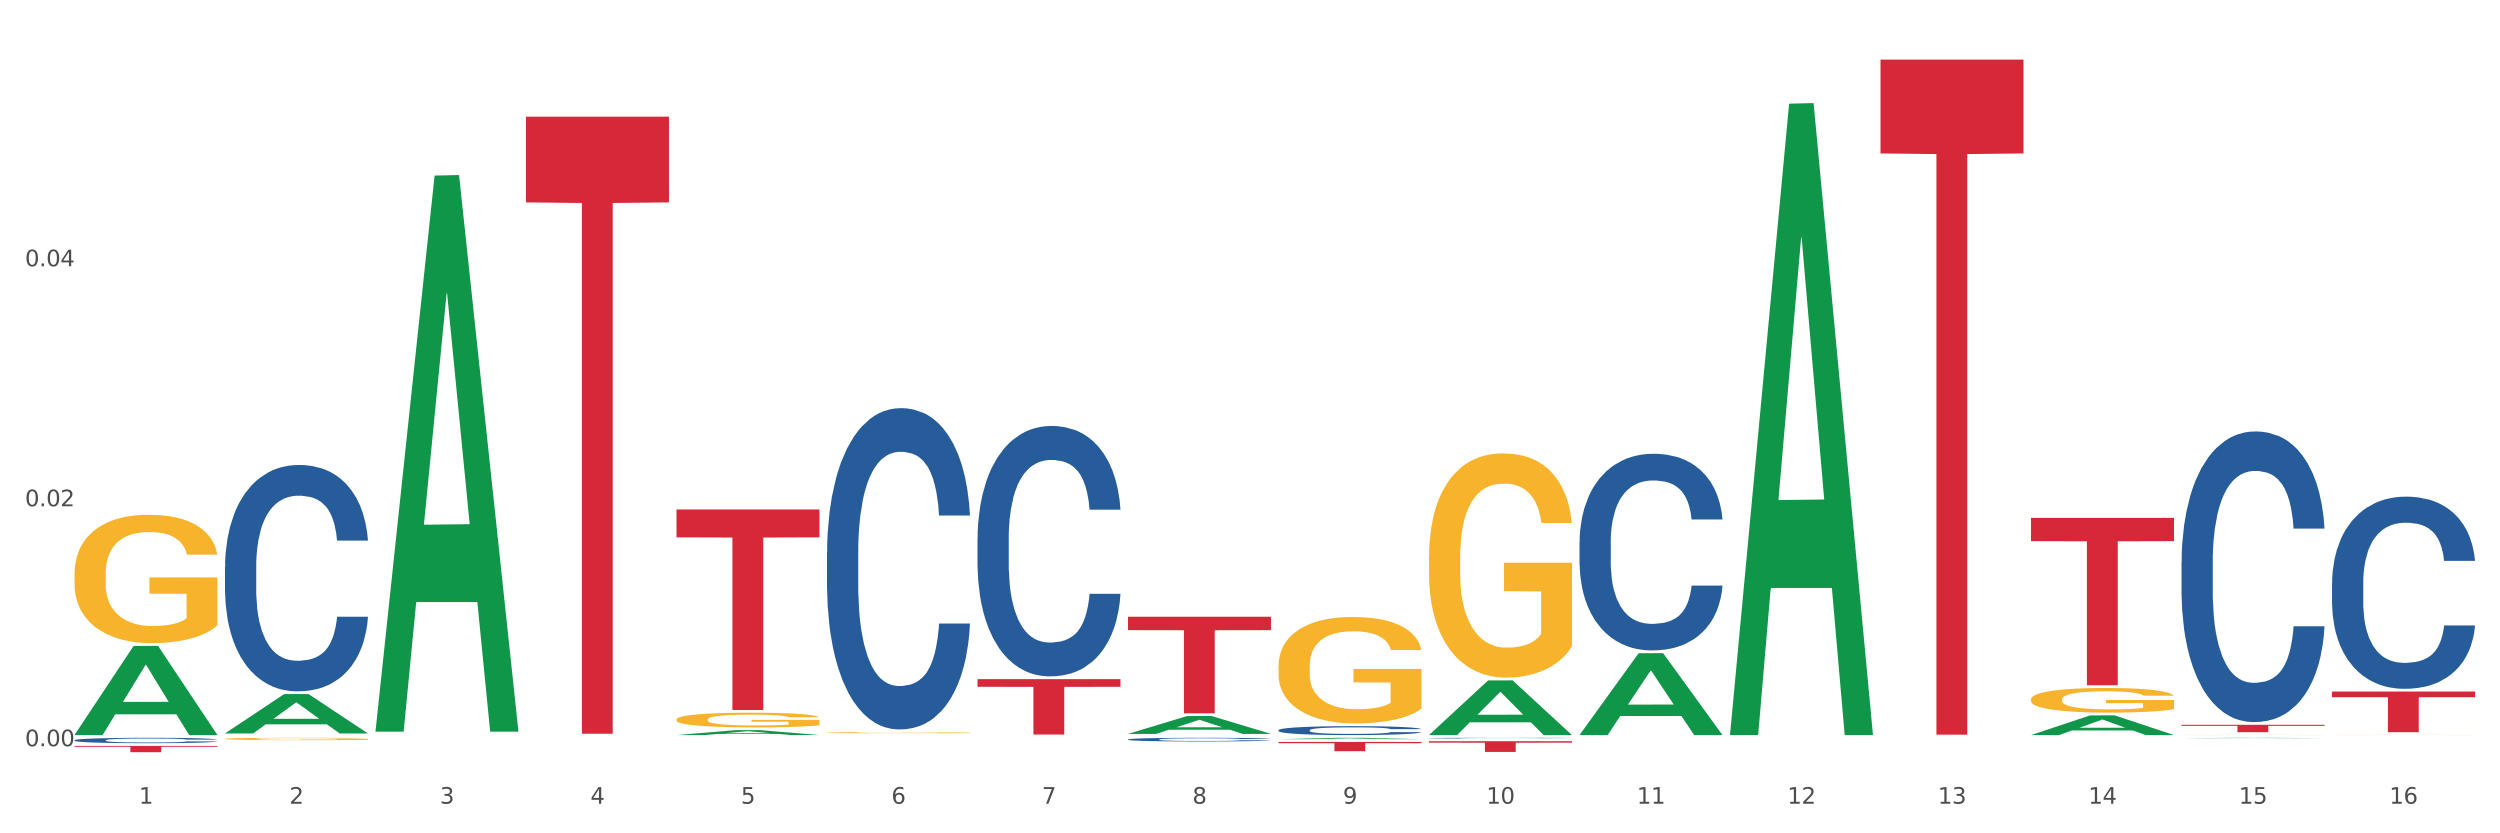 <?xml version="1.0" encoding="utf-8" standalone="no"?>
<!DOCTYPE svg PUBLIC "-//W3C//DTD SVG 1.1//EN"
  "http://www.w3.org/Graphics/SVG/1.1/DTD/svg11.dtd">
<svg xmlns:xlink="http://www.w3.org/1999/xlink" width="1080pt" height="360pt" viewBox="0 0 1080 360" xmlns="http://www.w3.org/2000/svg" version="1.1">
 <rect x="0" y="0" width="1080" height="360" fill="#333333" stroke="none"/>
 <defs>
  <style type="text/css">*{stroke-linejoin: round; stroke-linecap: butt}</style>
 </defs>
 <g id="figure_1">
  <g id="patch_1">
   <path d="M 0 360 
L 1080 360 
L 1080 0 
L 0 0 
z
" style="fill: #ffffff; stroke: #ffffff; stroke-linejoin: miter"/>
  </g>
  <g id="axes_1">
   <g id="matplotlib.axis_1">
    <g id="xtick_1">
     <g id="text_1">
      <!-- 1 -->
      <g style="fill: #4d4d4d" transform="translate(60.004 347.204) scale(0.096 -0.096)">
       <defs>
        <path id="DejaVuSans-31" d="M 794 531 
L 1825 531 
L 1825 4091 
L 703 3866 
L 703 4441 
L 1819 4666 
L 2450 4666 
L 2450 531 
L 3481 531 
L 3481 0 
L 794 0 
L 794 531 
z
" transform="scale(0.016)"/>
       </defs>
       <use xlink:href="#DejaVuSans-31"/>
      </g>
     </g>
    </g>
    <g id="xtick_2">
     <g id="text_2">
      <!-- 2 -->
      <g style="fill: #4d4d4d" transform="translate(125.021 347.204) scale(0.096 -0.096)">
       <defs>
        <path id="DejaVuSans-32" d="M 1228 531 
L 3431 531 
L 3431 0 
L 469 0 
L 469 531 
Q 828 903 1448 1529 
Q 2069 2156 2228 2338 
Q 2531 2678 2651 2914 
Q 2772 3150 2772 3378 
Q 2772 3750 2511 3984 
Q 2250 4219 1831 4219 
Q 1534 4219 1204 4116 
Q 875 4013 500 3803 
L 500 4441 
Q 881 4594 1212 4672 
Q 1544 4750 1819 4750 
Q 2544 4750 2975 4387 
Q 3406 4025 3406 3419 
Q 3406 3131 3298 2873 
Q 3191 2616 2906 2266 
Q 2828 2175 2409 1742 
Q 1991 1309 1228 531 
z
" transform="scale(0.016)"/>
       </defs>
       <use xlink:href="#DejaVuSans-32"/>
      </g>
     </g>
    </g>
    <g id="xtick_3">
     <g id="text_3">
      <!-- 3 -->
      <g style="fill: #4d4d4d" transform="translate(190.039 347.204) scale(0.096 -0.096)">
       <defs>
        <path id="DejaVuSans-33" d="M 2597 2516 
Q 3050 2419 3304 2112 
Q 3559 1806 3559 1356 
Q 3559 666 3084 287 
Q 2609 -91 1734 -91 
Q 1441 -91 1130 -33 
Q 819 25 488 141 
L 488 750 
Q 750 597 1062 519 
Q 1375 441 1716 441 
Q 2309 441 2620 675 
Q 2931 909 2931 1356 
Q 2931 1769 2642 2001 
Q 2353 2234 1838 2234 
L 1294 2234 
L 1294 2753 
L 1863 2753 
Q 2328 2753 2575 2939 
Q 2822 3125 2822 3475 
Q 2822 3834 2567 4026 
Q 2313 4219 1838 4219 
Q 1578 4219 1281 4162 
Q 984 4106 628 3988 
L 628 4550 
Q 988 4650 1302 4700 
Q 1616 4750 1894 4750 
Q 2613 4750 3031 4423 
Q 3450 4097 3450 3541 
Q 3450 3153 3228 2886 
Q 3006 2619 2597 2516 
z
" transform="scale(0.016)"/>
       </defs>
       <use xlink:href="#DejaVuSans-33"/>
      </g>
     </g>
    </g>
    <g id="xtick_4">
     <g id="text_4">
      <!-- 4 -->
      <g style="fill: #4d4d4d" transform="translate(255.056 347.204) scale(0.096 -0.096)">
       <defs>
        <path id="DejaVuSans-34" d="M 2419 4116 
L 825 1625 
L 2419 1625 
L 2419 4116 
z
M 2253 4666 
L 3047 4666 
L 3047 1625 
L 3713 1625 
L 3713 1100 
L 3047 1100 
L 3047 0 
L 2419 0 
L 2419 1100 
L 313 1100 
L 313 1709 
L 2253 4666 
z
" transform="scale(0.016)"/>
       </defs>
       <use xlink:href="#DejaVuSans-34"/>
      </g>
     </g>
    </g>
    <g id="xtick_5">
     <g id="text_5">
      <!-- 5 -->
      <g style="fill: #4d4d4d" transform="translate(320.073 347.204) scale(0.096 -0.096)">
       <defs>
        <path id="DejaVuSans-35" d="M 691 4666 
L 3169 4666 
L 3169 4134 
L 1269 4134 
L 1269 2991 
Q 1406 3038 1543 3061 
Q 1681 3084 1819 3084 
Q 2600 3084 3056 2656 
Q 3513 2228 3513 1497 
Q 3513 744 3044 326 
Q 2575 -91 1722 -91 
Q 1428 -91 1123 -41 
Q 819 9 494 109 
L 494 744 
Q 775 591 1075 516 
Q 1375 441 1709 441 
Q 2250 441 2565 725 
Q 2881 1009 2881 1497 
Q 2881 1984 2565 2268 
Q 2250 2553 1709 2553 
Q 1456 2553 1204 2497 
Q 953 2441 691 2322 
L 691 4666 
z
" transform="scale(0.016)"/>
       </defs>
       <use xlink:href="#DejaVuSans-35"/>
      </g>
     </g>
    </g>
    <g id="xtick_6">
     <g id="text_6">
      <!-- 6 -->
      <g style="fill: #4d4d4d" transform="translate(385.09 347.204) scale(0.096 -0.096)">
       <defs>
        <path id="DejaVuSans-36" d="M 2113 2584 
Q 1688 2584 1439 2293 
Q 1191 2003 1191 1497 
Q 1191 994 1439 701 
Q 1688 409 2113 409 
Q 2538 409 2786 701 
Q 3034 994 3034 1497 
Q 3034 2003 2786 2293 
Q 2538 2584 2113 2584 
z
M 3366 4563 
L 3366 3988 
Q 3128 4100 2886 4159 
Q 2644 4219 2406 4219 
Q 1781 4219 1451 3797 
Q 1122 3375 1075 2522 
Q 1259 2794 1537 2939 
Q 1816 3084 2150 3084 
Q 2853 3084 3261 2657 
Q 3669 2231 3669 1497 
Q 3669 778 3244 343 
Q 2819 -91 2113 -91 
Q 1303 -91 875 529 
Q 447 1150 447 2328 
Q 447 3434 972 4092 
Q 1497 4750 2381 4750 
Q 2619 4750 2861 4703 
Q 3103 4656 3366 4563 
z
" transform="scale(0.016)"/>
       </defs>
       <use xlink:href="#DejaVuSans-36"/>
      </g>
     </g>
    </g>
    <g id="xtick_7">
     <g id="text_7">
      <!-- 7 -->
      <g style="fill: #4d4d4d" transform="translate(450.108 347.204) scale(0.096 -0.096)">
       <defs>
        <path id="DejaVuSans-37" d="M 525 4666 
L 3525 4666 
L 3525 4397 
L 1831 0 
L 1172 0 
L 2766 4134 
L 525 4134 
L 525 4666 
z
" transform="scale(0.016)"/>
       </defs>
       <use xlink:href="#DejaVuSans-37"/>
      </g>
     </g>
    </g>
    <g id="xtick_8">
     <g id="text_8">
      <!-- 8 -->
      <g style="fill: #4d4d4d" transform="translate(515.125 347.204) scale(0.096 -0.096)">
       <defs>
        <path id="DejaVuSans-38" d="M 2034 2216 
Q 1584 2216 1326 1975 
Q 1069 1734 1069 1313 
Q 1069 891 1326 650 
Q 1584 409 2034 409 
Q 2484 409 2743 651 
Q 3003 894 3003 1313 
Q 3003 1734 2745 1975 
Q 2488 2216 2034 2216 
z
M 1403 2484 
Q 997 2584 770 2862 
Q 544 3141 544 3541 
Q 544 4100 942 4425 
Q 1341 4750 2034 4750 
Q 2731 4750 3128 4425 
Q 3525 4100 3525 3541 
Q 3525 3141 3298 2862 
Q 3072 2584 2669 2484 
Q 3125 2378 3379 2068 
Q 3634 1759 3634 1313 
Q 3634 634 3220 271 
Q 2806 -91 2034 -91 
Q 1263 -91 848 271 
Q 434 634 434 1313 
Q 434 1759 690 2068 
Q 947 2378 1403 2484 
z
M 1172 3481 
Q 1172 3119 1398 2916 
Q 1625 2713 2034 2713 
Q 2441 2713 2670 2916 
Q 2900 3119 2900 3481 
Q 2900 3844 2670 4047 
Q 2441 4250 2034 4250 
Q 1625 4250 1398 4047 
Q 1172 3844 1172 3481 
z
" transform="scale(0.016)"/>
       </defs>
       <use xlink:href="#DejaVuSans-38"/>
      </g>
     </g>
    </g>
    <g id="xtick_9">
     <g id="text_9">
      <!-- 9 -->
      <g style="fill: #4d4d4d" transform="translate(580.142 347.204) scale(0.096 -0.096)">
       <defs>
        <path id="DejaVuSans-39" d="M 703 97 
L 703 672 
Q 941 559 1184 500 
Q 1428 441 1663 441 
Q 2288 441 2617 861 
Q 2947 1281 2994 2138 
Q 2813 1869 2534 1725 
Q 2256 1581 1919 1581 
Q 1219 1581 811 2004 
Q 403 2428 403 3163 
Q 403 3881 828 4315 
Q 1253 4750 1959 4750 
Q 2769 4750 3195 4129 
Q 3622 3509 3622 2328 
Q 3622 1225 3098 567 
Q 2575 -91 1691 -91 
Q 1453 -91 1209 -44 
Q 966 3 703 97 
z
M 1959 2075 
Q 2384 2075 2632 2365 
Q 2881 2656 2881 3163 
Q 2881 3666 2632 3958 
Q 2384 4250 1959 4250 
Q 1534 4250 1286 3958 
Q 1038 3666 1038 3163 
Q 1038 2656 1286 2365 
Q 1534 2075 1959 2075 
z
" transform="scale(0.016)"/>
       </defs>
       <use xlink:href="#DejaVuSans-39"/>
      </g>
     </g>
    </g>
    <g id="xtick_10">
     <g id="text_10">
      <!-- 10 -->
      <g style="fill: #4d4d4d" transform="translate(642.105 347.204) scale(0.096 -0.096)">
       <defs>
        <path id="DejaVuSans-30" d="M 2034 4250 
Q 1547 4250 1301 3770 
Q 1056 3291 1056 2328 
Q 1056 1369 1301 889 
Q 1547 409 2034 409 
Q 2525 409 2770 889 
Q 3016 1369 3016 2328 
Q 3016 3291 2770 3770 
Q 2525 4250 2034 4250 
z
M 2034 4750 
Q 2819 4750 3233 4129 
Q 3647 3509 3647 2328 
Q 3647 1150 3233 529 
Q 2819 -91 2034 -91 
Q 1250 -91 836 529 
Q 422 1150 422 2328 
Q 422 3509 836 4129 
Q 1250 4750 2034 4750 
z
" transform="scale(0.016)"/>
       </defs>
       <use xlink:href="#DejaVuSans-31"/>
       <use xlink:href="#DejaVuSans-30" transform="translate(63.623 0)"/>
      </g>
     </g>
    </g>
    <g id="xtick_11">
     <g id="text_11">
      <!-- 11 -->
      <g style="fill: #4d4d4d" transform="translate(707.123 347.204) scale(0.096 -0.096)">
       <use xlink:href="#DejaVuSans-31"/>
       <use xlink:href="#DejaVuSans-31" transform="translate(63.623 0)"/>
      </g>
     </g>
    </g>
    <g id="xtick_12">
     <g id="text_12">
      <!-- 12 -->
      <g style="fill: #4d4d4d" transform="translate(772.14 347.204) scale(0.096 -0.096)">
       <use xlink:href="#DejaVuSans-31"/>
       <use xlink:href="#DejaVuSans-32" transform="translate(63.623 0)"/>
      </g>
     </g>
    </g>
    <g id="xtick_13">
     <g id="text_13">
      <!-- 13 -->
      <g style="fill: #4d4d4d" transform="translate(837.157 347.204) scale(0.096 -0.096)">
       <use xlink:href="#DejaVuSans-31"/>
       <use xlink:href="#DejaVuSans-33" transform="translate(63.623 0)"/>
      </g>
     </g>
    </g>
    <g id="xtick_14">
     <g id="text_14">
      <!-- 14 -->
      <g style="fill: #4d4d4d" transform="translate(902.174 347.204) scale(0.096 -0.096)">
       <use xlink:href="#DejaVuSans-31"/>
       <use xlink:href="#DejaVuSans-34" transform="translate(63.623 0)"/>
      </g>
     </g>
    </g>
    <g id="xtick_15">
     <g id="text_15">
      <!-- 15 -->
      <g style="fill: #4d4d4d" transform="translate(967.192 347.204) scale(0.096 -0.096)">
       <use xlink:href="#DejaVuSans-31"/>
       <use xlink:href="#DejaVuSans-35" transform="translate(63.623 0)"/>
      </g>
     </g>
    </g>
    <g id="xtick_16">
     <g id="text_16">
      <!-- 16 -->
      <g style="fill: #4d4d4d" transform="translate(1032.209 347.204) scale(0.096 -0.096)">
       <use xlink:href="#DejaVuSans-31"/>
       <use xlink:href="#DejaVuSans-36" transform="translate(63.623 0)"/>
      </g>
     </g>
    </g>
    <g id="xtick_17"/>
    <g id="xtick_18"/>
    <g id="xtick_19"/>
    <g id="xtick_20"/>
    <g id="xtick_21"/>
    <g id="xtick_22"/>
    <g id="xtick_23"/>
    <g id="xtick_24"/>
    <g id="xtick_25"/>
    <g id="xtick_26"/>
    <g id="xtick_27"/>
    <g id="xtick_28"/>
    <g id="xtick_29"/>
    <g id="xtick_30"/>
    <g id="xtick_31"/>
   </g>
   <g id="matplotlib.axis_2">
    <g id="ytick_1">
     <g id="text_17">
      <!-- 0.00 -->
      <g style="fill: #4d4d4d" transform="translate(10.8 322.373) scale(0.096 -0.096)">
       <defs>
        <path id="DejaVuSans-2e" d="M 684 794 
L 1344 794 
L 1344 0 
L 684 0 
L 684 794 
z
" transform="scale(0.016)"/>
       </defs>
       <use xlink:href="#DejaVuSans-30"/>
       <use xlink:href="#DejaVuSans-2e" transform="translate(63.623 0)"/>
       <use xlink:href="#DejaVuSans-30" transform="translate(95.41 0)"/>
       <use xlink:href="#DejaVuSans-30" transform="translate(159.033 0)"/>
      </g>
     </g>
    </g>
    <g id="ytick_2">
     <g id="text_18">
      <!-- 0.02 -->
      <g style="fill: #4d4d4d" transform="translate(10.8 218.704) scale(0.096 -0.096)">
       <use xlink:href="#DejaVuSans-30"/>
       <use xlink:href="#DejaVuSans-2e" transform="translate(63.623 0)"/>
       <use xlink:href="#DejaVuSans-30" transform="translate(95.41 0)"/>
       <use xlink:href="#DejaVuSans-32" transform="translate(159.033 0)"/>
      </g>
     </g>
    </g>
    <g id="ytick_3">
     <g id="text_19">
      <!-- 0.04 -->
      <g style="fill: #4d4d4d" transform="translate(10.8 115.034) scale(0.096 -0.096)">
       <use xlink:href="#DejaVuSans-30"/>
       <use xlink:href="#DejaVuSans-2e" transform="translate(63.623 0)"/>
       <use xlink:href="#DejaVuSans-30" transform="translate(95.41 0)"/>
       <use xlink:href="#DejaVuSans-34" transform="translate(159.033 0)"/>
      </g>
     </g>
    </g>
    <g id="ytick_4"/>
    <g id="ytick_5"/>
    <g id="ytick_6"/>
   </g>
   <g id="PolyCollection_1">
    <path d="M 32.175 317.482 
L 32.239 317.446 
L 57.709 279.048 
L 68.28 279.012 
L 93.941 317.554 
L 81.715 317.554 
L 76.176 308.579 
L 49.877 308.579 
L 49.686 308.724 
L 44.337 317.554 
L 32.175 317.554 
L 32.175 317.482 
L 53.188 303.223 
L 72.864 303.187 
L 63.122 287.227 
L 62.995 287.154 
L 62.867 287.263 
L 53.125 303.187 
L 53.188 303.223 
L 32.175 317.482 
z
" clip-path="url(#pce4072a020)" style="fill: #109648"/>
    <path d="M 1007.434 298.743 
L 1069.2 298.743 
L 1069.2 301.183 
L 1044.903 301.199 
L 1044.903 316.301 
L 1031.584 316.301 
L 1031.584 301.199 
L 1007.434 301.183 
L 1007.434 298.759 
L 1007.434 298.743 
z
" clip-path="url(#pce4072a020)" style="fill: #d62839"/>
    <path d="M 942.416 313.127 
L 1004.183 313.127 
L 1004.183 313.568 
L 979.886 313.571 
L 979.886 316.299 
L 966.567 316.299 
L 966.567 313.571 
L 942.416 313.568 
L 942.416 313.13 
L 942.416 313.127 
z
" clip-path="url(#pce4072a020)" style="fill: #d62839"/>
    <path d="M 877.399 223.721 
L 939.166 223.721 
L 939.166 233.771 
L 914.869 233.839 
L 914.869 296.041 
L 901.549 296.041 
L 901.549 233.839 
L 877.399 233.771 
L 877.399 223.789 
L 877.399 223.721 
z
" clip-path="url(#pce4072a020)" style="fill: #d62839"/>
    <path d="M 812.382 25.759 
L 874.148 25.759 
L 874.148 66.286 
L 849.852 66.56 
L 849.852 317.384 
L 836.532 317.384 
L 836.532 66.56 
L 812.382 66.286 
L 812.382 26.033 
L 812.382 25.759 
z
" clip-path="url(#pce4072a020)" style="fill: #d62839"/>
    <path d="M 617.33 320.201 
L 679.097 320.201 
L 679.097 320.844 
L 654.8 320.848 
L 654.8 324.826 
L 641.481 324.826 
L 641.481 320.848 
L 617.33 320.844 
L 617.33 320.206 
L 617.33 320.201 
z
" clip-path="url(#pce4072a020)" style="fill: #d62839"/>
    <path d="M 552.313 320.514 
L 614.079 320.514 
L 614.079 321.072 
L 589.783 321.076 
L 589.783 324.531 
L 576.463 324.531 
L 576.463 321.076 
L 552.313 321.072 
L 552.313 320.517 
L 552.313 320.514 
z
" clip-path="url(#pce4072a020)" style="fill: #d62839"/>
    <path d="M 487.296 266.428 
L 549.062 266.428 
L 549.062 272.226 
L 524.765 272.265 
L 524.765 308.149 
L 511.446 308.149 
L 511.446 272.265 
L 487.296 272.226 
L 487.296 266.467 
L 487.296 266.428 
z
" clip-path="url(#pce4072a020)" style="fill: #d62839"/>
    <path d="M 422.278 293.375 
L 484.045 293.375 
L 484.045 296.701 
L 459.748 296.724 
L 459.748 317.312 
L 446.429 317.312 
L 446.429 296.724 
L 422.278 296.701 
L 422.278 293.397 
L 422.278 293.375 
z
" clip-path="url(#pce4072a020)" style="fill: #d62839"/>
    <path d="M 292.244 220.101 
L 354.01 220.101 
L 354.01 232.137 
L 329.714 232.218 
L 329.714 306.71 
L 316.394 306.71 
L 316.394 232.218 
L 292.244 232.137 
L 292.244 220.182 
L 292.244 220.101 
z
" clip-path="url(#pce4072a020)" style="fill: #d62839"/>
    <path d="M 227.227 50.393 
L 288.993 50.393 
L 288.993 87.438 
L 264.696 87.688 
L 264.696 316.965 
L 251.377 316.965 
L 251.377 87.688 
L 227.227 87.438 
L 227.227 50.644 
L 227.227 50.393 
z
" clip-path="url(#pce4072a020)" style="fill: #d62839"/>
    <path d="M 1007.434 251.848 
L 1007.507 251.773 
L 1007.507 249.649 
L 1007.726 246.768 
L 1008.529 241.46 
L 1009.551 237.442 
L 1011.303 232.741 
L 1012.252 230.769 
L 1013.493 228.57 
L 1016.049 225.006 
L 1018.969 221.973 
L 1021.013 220.305 
L 1022.547 219.244 
L 1025.978 217.348 
L 1027.949 216.514 
L 1029.994 215.832 
L 1031.746 215.377 
L 1034.666 214.846 
L 1037.003 214.618 
L 1039.704 214.543 
L 1041.967 214.618 
L 1044.961 214.922 
L 1049.341 215.832 
L 1051.021 216.362 
L 1053.284 217.272 
L 1055.62 218.485 
L 1057.518 219.699 
L 1059.709 221.443 
L 1061.972 223.717 
L 1064.162 226.599 
L 1065.696 229.253 
L 1066.937 232.058 
L 1068.032 235.47 
L 1068.835 239.186 
L 1069.2 242.294 
L 1055.839 242.294 
L 1055.474 239.489 
L 1054.744 236.456 
L 1054.014 234.409 
L 1053.211 232.741 
L 1051.97 230.845 
L 1050.875 229.632 
L 1049.049 228.191 
L 1047.37 227.281 
L 1045.983 226.75 
L 1044.304 226.295 
L 1040.726 225.84 
L 1038.171 225.84 
L 1036.565 225.992 
L 1034.593 226.371 
L 1032.914 226.902 
L 1030.943 227.812 
L 1029.41 228.798 
L 1027.876 230.087 
L 1027 230.997 
L 1025.686 232.665 
L 1024.81 234.03 
L 1023.642 236.38 
L 1022.985 238.048 
L 1021.817 242.37 
L 1021.306 245.555 
L 1021.086 247.754 
L 1020.94 250.18 
L 1020.94 262.009 
L 1021.379 267.317 
L 1021.744 269.591 
L 1022.328 272.169 
L 1023.423 275.506 
L 1025.029 278.766 
L 1026.708 281.117 
L 1028.095 282.557 
L 1029.41 283.619 
L 1030.724 284.453 
L 1032.33 285.211 
L 1033.644 285.666 
L 1035.615 286.121 
L 1037.952 286.349 
L 1039.777 286.349 
L 1043.501 285.97 
L 1045.18 285.59 
L 1046.786 285.06 
L 1048.538 284.226 
L 1049.925 283.316 
L 1050.728 282.633 
L 1052.043 281.193 
L 1053.065 279.676 
L 1053.941 277.932 
L 1054.525 276.416 
L 1055.182 274.141 
L 1055.693 271.563 
L 1055.839 270.198 
L 1069.2 270.198 
L 1068.908 272.928 
L 1068.397 275.582 
L 1067.375 279.145 
L 1066.572 281.193 
L 1065.33 283.695 
L 1064.016 285.818 
L 1062.191 288.168 
L 1060.512 289.912 
L 1058.76 291.429 
L 1056.861 292.794 
L 1053.43 294.689 
L 1052.189 295.22 
L 1049.56 296.13 
L 1047.516 296.661 
L 1044.523 297.192 
L 1041.456 297.495 
L 1038.244 297.571 
L 1035.396 297.419 
L 1032.257 296.964 
L 1030.286 296.509 
L 1028.095 295.827 
L 1025.54 294.765 
L 1023.131 293.476 
L 1020.867 291.96 
L 1018.75 290.216 
L 1016.779 288.244 
L 1014.224 284.984 
L 1012.325 281.799 
L 1010.938 278.842 
L 1009.989 276.34 
L 1009.04 273.155 
L 1008.529 270.956 
L 1007.726 265.648 
L 1007.434 260.72 
L 1007.434 251.848 
z
" clip-path="url(#pce4072a020)" style="fill: #255c99"/>
    <path d="M 942.416 242.8 
L 942.489 242.686 
L 942.489 239.474 
L 942.708 235.116 
L 943.512 227.088 
L 944.534 221.01 
L 946.286 213.9 
L 947.235 210.918 
L 948.476 207.592 
L 951.032 202.202 
L 953.952 197.614 
L 955.996 195.091 
L 957.529 193.486 
L 960.961 190.618 
L 962.932 189.357 
L 964.976 188.325 
L 966.729 187.637 
L 969.649 186.834 
L 971.985 186.49 
L 974.687 186.375 
L 976.95 186.49 
L 979.943 186.948 
L 984.324 188.325 
L 986.003 189.127 
L 988.267 190.504 
L 990.603 192.339 
L 992.501 194.174 
L 994.691 196.811 
L 996.955 200.252 
L 999.145 204.61 
L 1000.678 208.624 
L 1001.919 212.867 
L 1003.015 218.028 
L 1003.818 223.648 
L 1004.183 228.35 
L 990.822 228.35 
L 990.457 224.107 
L 989.727 219.519 
L 988.997 216.423 
L 988.194 213.9 
L 986.952 211.032 
L 985.857 209.197 
L 984.032 207.018 
L 982.353 205.642 
L 980.966 204.839 
L 979.286 204.151 
L 975.709 203.463 
L 973.154 203.463 
L 971.547 203.693 
L 969.576 204.266 
L 967.897 205.069 
L 965.926 206.445 
L 964.392 207.936 
L 962.859 209.886 
L 961.983 211.262 
L 960.669 213.785 
L 959.793 215.849 
L 958.625 219.404 
L 957.967 221.927 
L 956.799 228.465 
L 956.288 233.281 
L 956.069 236.607 
L 955.923 240.277 
L 955.923 258.168 
L 956.361 266.196 
L 956.726 269.637 
L 957.31 273.536 
L 958.406 278.582 
L 960.012 283.513 
L 961.691 287.069 
L 963.078 289.248 
L 964.392 290.853 
L 965.707 292.115 
L 967.313 293.262 
L 968.627 293.95 
L 970.598 294.638 
L 972.935 294.982 
L 974.76 294.982 
L 978.483 294.409 
L 980.163 293.835 
L 981.769 293.032 
L 983.521 291.771 
L 984.908 290.395 
L 985.711 289.362 
L 987.025 287.183 
L 988.048 284.89 
L 988.924 282.252 
L 989.508 279.958 
L 990.165 276.518 
L 990.676 272.618 
L 990.822 270.554 
L 1004.183 270.554 
L 1003.891 274.683 
L 1003.38 278.697 
L 1002.358 284.087 
L 1001.554 287.183 
L 1000.313 290.968 
L 998.999 294.179 
L 997.174 297.734 
L 995.495 300.372 
L 993.742 302.666 
L 991.844 304.73 
L 988.413 307.597 
L 987.171 308.4 
L 984.543 309.776 
L 982.499 310.579 
L 979.505 311.382 
L 976.439 311.841 
L 973.227 311.955 
L 970.379 311.726 
L 967.24 311.038 
L 965.268 310.35 
L 963.078 309.318 
L 960.523 307.712 
L 958.114 305.762 
L 955.85 303.469 
L 953.733 300.831 
L 951.762 297.849 
L 949.206 292.918 
L 947.308 288.101 
L 945.921 283.628 
L 944.972 279.844 
L 944.023 275.027 
L 943.512 271.701 
L 942.708 263.673 
L 942.416 256.218 
L 942.416 242.8 
z
" clip-path="url(#pce4072a020)" style="fill: #255c99"/>
    <path d="M 682.347 234.198 
L 682.42 234.121 
L 682.42 231.948 
L 682.639 229 
L 683.443 223.569 
L 684.465 219.457 
L 686.217 214.647 
L 687.166 212.63 
L 688.407 210.38 
L 690.963 206.733 
L 693.883 203.63 
L 695.927 201.923 
L 697.46 200.837 
L 700.892 198.897 
L 702.863 198.044 
L 704.907 197.345 
L 706.66 196.88 
L 709.58 196.337 
L 711.916 196.104 
L 714.618 196.027 
L 716.881 196.104 
L 719.875 196.414 
L 724.255 197.345 
L 725.934 197.889 
L 728.198 198.82 
L 730.534 200.061 
L 732.432 201.302 
L 734.623 203.087 
L 736.886 205.414 
L 739.076 208.363 
L 740.609 211.078 
L 741.85 213.949 
L 742.946 217.44 
L 743.749 221.242 
L 744.114 224.423 
L 730.753 224.423 
L 730.388 221.552 
L 729.658 218.449 
L 728.928 216.354 
L 728.125 214.647 
L 726.883 212.707 
L 725.788 211.466 
L 723.963 209.992 
L 722.284 209.061 
L 720.897 208.518 
L 719.217 208.052 
L 715.64 207.587 
L 713.085 207.587 
L 711.478 207.742 
L 709.507 208.13 
L 707.828 208.673 
L 705.857 209.604 
L 704.323 210.613 
L 702.79 211.931 
L 701.914 212.862 
L 700.6 214.569 
L 699.724 215.966 
L 698.556 218.371 
L 697.899 220.078 
L 696.73 224.5 
L 696.219 227.759 
L 696 230.009 
L 695.854 232.492 
L 695.854 244.595 
L 696.292 250.026 
L 696.657 252.353 
L 697.241 254.991 
L 698.337 258.405 
L 699.943 261.741 
L 701.622 264.146 
L 703.009 265.62 
L 704.323 266.707 
L 705.638 267.56 
L 707.244 268.336 
L 708.558 268.801 
L 710.529 269.267 
L 712.866 269.5 
L 714.691 269.5 
L 718.414 269.112 
L 720.094 268.724 
L 721.7 268.181 
L 723.452 267.327 
L 724.839 266.396 
L 725.642 265.698 
L 726.956 264.224 
L 727.979 262.672 
L 728.855 260.888 
L 729.439 259.336 
L 730.096 257.008 
L 730.607 254.371 
L 730.753 252.974 
L 744.114 252.974 
L 743.822 255.767 
L 743.311 258.483 
L 742.289 262.129 
L 741.485 264.224 
L 740.244 266.784 
L 738.93 268.956 
L 737.105 271.362 
L 735.426 273.146 
L 733.673 274.698 
L 731.775 276.094 
L 728.344 278.034 
L 727.102 278.577 
L 724.474 279.508 
L 722.43 280.051 
L 719.436 280.594 
L 716.37 280.905 
L 713.158 280.982 
L 710.31 280.827 
L 707.171 280.362 
L 705.2 279.896 
L 703.009 279.198 
L 700.454 278.112 
L 698.045 276.793 
L 695.781 275.241 
L 693.664 273.456 
L 691.693 271.439 
L 689.137 268.103 
L 687.239 264.844 
L 685.852 261.819 
L 684.903 259.258 
L 683.954 256 
L 683.443 253.75 
L 682.639 248.319 
L 682.347 243.276 
L 682.347 234.198 
z
" clip-path="url(#pce4072a020)" style="fill: #255c99"/>
    <path d="M 617.33 318.862 
L 617.403 318.862 
L 617.403 318.854 
L 617.622 318.844 
L 618.425 318.824 
L 619.447 318.81 
L 621.2 318.793 
L 622.149 318.785 
L 623.39 318.777 
L 625.945 318.764 
L 628.866 318.753 
L 630.91 318.747 
L 632.443 318.743 
L 635.875 318.736 
L 637.846 318.733 
L 639.89 318.731 
L 641.642 318.729 
L 644.563 318.727 
L 646.899 318.726 
L 649.601 318.726 
L 651.864 318.726 
L 654.857 318.727 
L 659.238 318.731 
L 660.917 318.733 
L 663.18 318.736 
L 665.517 318.74 
L 667.415 318.745 
L 669.605 318.751 
L 671.869 318.76 
L 674.059 318.77 
L 675.592 318.78 
L 676.833 318.79 
L 677.928 318.803 
L 678.732 318.816 
L 679.097 318.827 
L 665.736 318.827 
L 665.371 318.817 
L 664.641 318.806 
L 663.91 318.799 
L 663.107 318.793 
L 661.866 318.786 
L 660.771 318.781 
L 658.946 318.776 
L 657.267 318.773 
L 655.879 318.771 
L 654.2 318.769 
L 650.623 318.767 
L 648.067 318.767 
L 646.461 318.768 
L 644.49 318.769 
L 642.811 318.771 
L 640.839 318.775 
L 639.306 318.778 
L 637.773 318.783 
L 636.897 318.786 
L 635.583 318.792 
L 634.707 318.797 
L 633.538 318.806 
L 632.881 318.812 
L 631.713 318.828 
L 631.202 318.839 
L 630.983 318.847 
L 630.837 318.856 
L 630.837 318.9 
L 631.275 318.919 
L 631.64 318.927 
L 632.224 318.937 
L 633.319 318.949 
L 634.926 318.961 
L 636.605 318.969 
L 637.992 318.975 
L 639.306 318.979 
L 640.62 318.982 
L 642.227 318.984 
L 643.541 318.986 
L 645.512 318.988 
L 647.848 318.988 
L 649.674 318.988 
L 653.397 318.987 
L 655.076 318.986 
L 656.683 318.984 
L 658.435 318.981 
L 659.822 318.977 
L 660.625 318.975 
L 661.939 318.97 
L 662.961 318.964 
L 663.837 318.958 
L 664.422 318.952 
L 665.079 318.944 
L 665.59 318.934 
L 665.736 318.929 
L 679.097 318.929 
L 678.805 318.939 
L 678.293 318.949 
L 677.271 318.962 
L 676.468 318.97 
L 675.227 318.979 
L 673.913 318.987 
L 672.088 318.995 
L 670.408 319.002 
L 668.656 319.007 
L 666.758 319.012 
L 663.326 319.019 
L 662.085 319.021 
L 659.457 319.024 
L 657.413 319.026 
L 654.419 319.028 
L 651.353 319.029 
L 648.14 319.029 
L 645.293 319.029 
L 642.154 319.027 
L 640.182 319.026 
L 637.992 319.023 
L 635.437 319.019 
L 633.027 319.015 
L 630.764 319.009 
L 628.647 319.003 
L 626.675 318.995 
L 624.12 318.983 
L 622.222 318.972 
L 620.835 318.961 
L 619.886 318.952 
L 618.936 318.94 
L 618.425 318.932 
L 617.622 318.913 
L 617.33 318.895 
L 617.33 318.862 
z
" clip-path="url(#pce4072a020)" style="fill: #255c99"/>
    <path d="M 552.313 315.432 
L 552.386 315.428 
L 552.386 315.33 
L 552.605 315.196 
L 553.408 314.95 
L 554.43 314.763 
L 556.182 314.545 
L 557.132 314.453 
L 558.373 314.351 
L 560.928 314.186 
L 563.848 314.045 
L 565.893 313.968 
L 567.426 313.918 
L 570.857 313.83 
L 572.829 313.792 
L 574.873 313.76 
L 576.625 313.739 
L 579.546 313.714 
L 581.882 313.704 
L 584.583 313.7 
L 586.847 313.704 
L 589.84 313.718 
L 594.221 313.76 
L 595.9 313.785 
L 598.163 313.827 
L 600.499 313.883 
L 602.398 313.939 
L 604.588 314.02 
L 606.851 314.126 
L 609.042 314.26 
L 610.575 314.383 
L 611.816 314.513 
L 612.911 314.672 
L 613.714 314.844 
L 614.079 314.988 
L 600.718 314.988 
L 600.353 314.858 
L 599.623 314.717 
L 598.893 314.622 
L 598.09 314.545 
L 596.849 314.457 
L 595.754 314.4 
L 593.929 314.334 
L 592.249 314.291 
L 590.862 314.267 
L 589.183 314.246 
L 585.605 314.225 
L 583.05 314.225 
L 581.444 314.232 
L 579.473 314.249 
L 577.793 314.274 
L 575.822 314.316 
L 574.289 314.362 
L 572.756 314.422 
L 571.88 314.464 
L 570.565 314.541 
L 569.689 314.605 
L 568.521 314.714 
L 567.864 314.791 
L 566.696 314.992 
L 566.185 315.14 
L 565.966 315.242 
L 565.82 315.354 
L 565.82 315.903 
L 566.258 316.15 
L 566.623 316.255 
L 567.207 316.375 
L 568.302 316.53 
L 569.908 316.681 
L 571.588 316.79 
L 572.975 316.857 
L 574.289 316.907 
L 575.603 316.945 
L 577.209 316.98 
L 578.523 317.002 
L 580.495 317.023 
L 582.831 317.033 
L 584.656 317.033 
L 588.38 317.016 
L 590.059 316.998 
L 591.665 316.973 
L 593.418 316.935 
L 594.805 316.892 
L 595.608 316.861 
L 596.922 316.794 
L 597.944 316.724 
L 598.82 316.643 
L 599.404 316.572 
L 600.061 316.467 
L 600.572 316.347 
L 600.718 316.284 
L 614.079 316.284 
L 613.787 316.41 
L 613.276 316.533 
L 612.254 316.699 
L 611.451 316.794 
L 610.21 316.91 
L 608.896 317.009 
L 607.07 317.118 
L 605.391 317.199 
L 603.639 317.269 
L 601.741 317.332 
L 598.309 317.42 
L 597.068 317.445 
L 594.44 317.487 
L 592.395 317.512 
L 589.402 317.537 
L 586.336 317.551 
L 583.123 317.554 
L 580.276 317.547 
L 577.136 317.526 
L 575.165 317.505 
L 572.975 317.473 
L 570.419 317.424 
L 568.01 317.364 
L 565.747 317.294 
L 563.629 317.213 
L 561.658 317.121 
L 559.103 316.97 
L 557.205 316.822 
L 555.817 316.685 
L 554.868 316.569 
L 553.919 316.421 
L 553.408 316.319 
L 552.605 316.072 
L 552.313 315.844 
L 552.313 315.432 
z
" clip-path="url(#pce4072a020)" style="fill: #255c99"/>
    <path d="M 487.296 319.437 
L 487.369 319.436 
L 487.369 319.395 
L 487.588 319.341 
L 488.391 319.239 
L 489.413 319.163 
L 491.165 319.073 
L 492.114 319.035 
L 493.356 318.994 
L 495.911 318.926 
L 498.831 318.868 
L 500.876 318.836 
L 502.409 318.816 
L 505.84 318.78 
L 507.811 318.764 
L 509.856 318.751 
L 511.608 318.742 
L 514.528 318.732 
L 516.865 318.727 
L 519.566 318.726 
L 521.829 318.727 
L 524.823 318.733 
L 529.203 318.751 
L 530.883 318.761 
L 533.146 318.778 
L 535.482 318.801 
L 537.38 318.824 
L 539.571 318.858 
L 541.834 318.901 
L 544.024 318.956 
L 545.558 319.007 
L 546.799 319.06 
L 547.894 319.125 
L 548.697 319.196 
L 549.062 319.255 
L 535.701 319.255 
L 535.336 319.202 
L 534.606 319.144 
L 533.876 319.105 
L 533.073 319.073 
L 531.832 319.037 
L 530.737 319.014 
L 528.911 318.986 
L 527.232 318.969 
L 525.845 318.959 
L 524.166 318.95 
L 520.588 318.941 
L 518.033 318.941 
L 516.427 318.944 
L 514.455 318.952 
L 512.776 318.962 
L 510.805 318.979 
L 509.272 318.998 
L 507.738 319.022 
L 506.862 319.04 
L 505.548 319.072 
L 504.672 319.098 
L 503.504 319.142 
L 502.847 319.174 
L 501.679 319.257 
L 501.168 319.317 
L 500.949 319.359 
L 500.803 319.406 
L 500.803 319.631 
L 501.241 319.732 
L 501.606 319.776 
L 502.19 319.825 
L 503.285 319.888 
L 504.891 319.951 
L 506.57 319.995 
L 507.957 320.023 
L 509.272 320.043 
L 510.586 320.059 
L 512.192 320.074 
L 513.506 320.082 
L 515.478 320.091 
L 517.814 320.095 
L 519.639 320.095 
L 523.363 320.088 
L 525.042 320.081 
L 526.648 320.071 
L 528.4 320.055 
L 529.787 320.037 
L 530.591 320.024 
L 531.905 319.997 
L 532.927 319.968 
L 533.803 319.935 
L 534.387 319.906 
L 535.044 319.862 
L 535.555 319.813 
L 535.701 319.787 
L 549.062 319.787 
L 548.77 319.839 
L 548.259 319.89 
L 547.237 319.958 
L 546.434 319.997 
L 545.193 320.045 
L 543.878 320.085 
L 542.053 320.13 
L 540.374 320.163 
L 538.622 320.192 
L 536.723 320.218 
L 533.292 320.254 
L 532.051 320.264 
L 529.422 320.282 
L 527.378 320.292 
L 524.385 320.302 
L 521.318 320.308 
L 518.106 320.309 
L 515.258 320.306 
L 512.119 320.298 
L 510.148 320.289 
L 507.957 320.276 
L 505.402 320.256 
L 502.993 320.231 
L 500.73 320.202 
L 498.612 320.169 
L 496.641 320.131 
L 494.086 320.069 
L 492.187 320.008 
L 490.8 319.952 
L 489.851 319.904 
L 488.902 319.844 
L 488.391 319.802 
L 487.588 319.701 
L 487.296 319.607 
L 487.296 319.437 
z
" clip-path="url(#pce4072a020)" style="fill: #255c99"/>
    <path d="M 422.278 232.622 
L 422.351 232.523 
L 422.351 229.757 
L 422.57 226.002 
L 423.374 219.086 
L 424.396 213.849 
L 426.148 207.723 
L 427.097 205.154 
L 428.338 202.288 
L 430.894 197.644 
L 433.814 193.692 
L 435.858 191.518 
L 437.391 190.135 
L 440.823 187.665 
L 442.794 186.578 
L 444.839 185.689 
L 446.591 185.096 
L 449.511 184.404 
L 451.847 184.108 
L 454.549 184.009 
L 456.812 184.108 
L 459.806 184.503 
L 464.186 185.689 
L 465.865 186.38 
L 468.129 187.566 
L 470.465 189.147 
L 472.363 190.728 
L 474.554 193 
L 476.817 195.965 
L 479.007 199.719 
L 480.54 203.178 
L 481.782 206.833 
L 482.877 211.28 
L 483.68 216.121 
L 484.045 220.172 
L 470.684 220.172 
L 470.319 216.517 
L 469.589 212.564 
L 468.859 209.897 
L 468.056 207.723 
L 466.814 205.253 
L 465.719 203.672 
L 463.894 201.794 
L 462.215 200.609 
L 460.828 199.917 
L 459.148 199.324 
L 455.571 198.731 
L 453.016 198.731 
L 451.409 198.929 
L 449.438 199.423 
L 447.759 200.115 
L 445.788 201.3 
L 444.254 202.585 
L 442.721 204.264 
L 441.845 205.45 
L 440.531 207.624 
L 439.655 209.402 
L 438.487 212.466 
L 437.83 214.639 
L 436.661 220.271 
L 436.15 224.421 
L 435.931 227.287 
L 435.785 230.448 
L 435.785 245.862 
L 436.223 252.779 
L 436.588 255.743 
L 437.172 259.103 
L 438.268 263.45 
L 439.874 267.699 
L 441.553 270.762 
L 442.94 272.639 
L 444.254 274.023 
L 445.569 275.109 
L 447.175 276.098 
L 448.489 276.69 
L 450.46 277.283 
L 452.797 277.58 
L 454.622 277.58 
L 458.345 277.086 
L 460.025 276.592 
L 461.631 275.9 
L 463.383 274.813 
L 464.77 273.627 
L 465.573 272.738 
L 466.887 270.861 
L 467.91 268.885 
L 468.786 266.612 
L 469.37 264.636 
L 470.027 261.672 
L 470.538 258.312 
L 470.684 256.534 
L 484.045 256.534 
L 483.753 260.091 
L 483.242 263.549 
L 482.22 268.193 
L 481.416 270.861 
L 480.175 274.121 
L 478.861 276.888 
L 477.036 279.951 
L 475.357 282.224 
L 473.604 284.2 
L 471.706 285.978 
L 468.275 288.448 
L 467.034 289.14 
L 464.405 290.326 
L 462.361 291.017 
L 459.367 291.709 
L 456.301 292.104 
L 453.089 292.203 
L 450.241 292.006 
L 447.102 291.413 
L 445.131 290.82 
L 442.94 289.931 
L 440.385 288.547 
L 437.976 286.868 
L 435.712 284.891 
L 433.595 282.619 
L 431.624 280.05 
L 429.068 275.801 
L 427.17 271.651 
L 425.783 267.798 
L 424.834 264.537 
L 423.885 260.387 
L 423.374 257.522 
L 422.57 250.605 
L 422.278 244.183 
L 422.278 232.622 
z
" clip-path="url(#pce4072a020)" style="fill: #255c99"/>
    <path d="M 357.261 238.684 
L 357.334 238.557 
L 357.334 235.008 
L 357.553 230.19 
L 358.356 221.316 
L 359.378 214.597 
L 361.131 206.737 
L 362.08 203.441 
L 363.321 199.765 
L 365.876 193.807 
L 368.797 188.736 
L 370.841 185.947 
L 372.374 184.172 
L 375.806 181.002 
L 377.777 179.608 
L 379.821 178.467 
L 381.574 177.706 
L 384.494 176.819 
L 386.83 176.439 
L 389.532 176.312 
L 391.795 176.439 
L 394.788 176.946 
L 399.169 178.467 
L 400.848 179.354 
L 403.111 180.876 
L 405.448 182.904 
L 407.346 184.932 
L 409.536 187.848 
L 411.8 191.651 
L 413.99 196.469 
L 415.523 200.906 
L 416.764 205.596 
L 417.859 211.301 
L 418.663 217.513 
L 419.028 222.711 
L 405.667 222.711 
L 405.302 218.02 
L 404.572 212.949 
L 403.842 209.526 
L 403.038 206.737 
L 401.797 203.568 
L 400.702 201.54 
L 398.877 199.131 
L 397.198 197.61 
L 395.81 196.722 
L 394.131 195.962 
L 390.554 195.201 
L 387.998 195.201 
L 386.392 195.455 
L 384.421 196.088 
L 382.742 196.976 
L 380.77 198.497 
L 379.237 200.145 
L 377.704 202.3 
L 376.828 203.822 
L 375.514 206.611 
L 374.638 208.892 
L 373.469 212.822 
L 372.812 215.611 
L 371.644 222.837 
L 371.133 228.162 
L 370.914 231.838 
L 370.768 235.895 
L 370.768 255.671 
L 371.206 264.546 
L 371.571 268.349 
L 372.155 272.659 
L 373.25 278.237 
L 374.857 283.688 
L 376.536 287.618 
L 377.923 290.027 
L 379.237 291.802 
L 380.551 293.196 
L 382.158 294.464 
L 383.472 295.224 
L 385.443 295.985 
L 387.779 296.365 
L 389.605 296.365 
L 393.328 295.732 
L 395.007 295.098 
L 396.614 294.21 
L 398.366 292.816 
L 399.753 291.295 
L 400.556 290.154 
L 401.87 287.745 
L 402.892 285.209 
L 403.769 282.294 
L 404.353 279.758 
L 405.01 275.955 
L 405.521 271.645 
L 405.667 269.363 
L 419.028 269.363 
L 418.736 273.927 
L 418.224 278.364 
L 417.202 284.322 
L 416.399 287.745 
L 415.158 291.928 
L 413.844 295.478 
L 412.019 299.408 
L 410.339 302.324 
L 408.587 304.859 
L 406.689 307.141 
L 403.257 310.31 
L 402.016 311.198 
L 399.388 312.719 
L 397.344 313.606 
L 394.35 314.494 
L 391.284 315.001 
L 388.071 315.128 
L 385.224 314.874 
L 382.085 314.114 
L 380.113 313.353 
L 377.923 312.212 
L 375.368 310.437 
L 372.958 308.282 
L 370.695 305.747 
L 368.578 302.831 
L 366.606 299.535 
L 364.051 294.084 
L 362.153 288.759 
L 360.766 283.815 
L 359.817 279.631 
L 358.867 274.307 
L 358.356 270.631 
L 357.553 261.757 
L 357.261 253.516 
L 357.261 238.684 
z
" clip-path="url(#pce4072a020)" style="fill: #255c99"/>
    <path d="M 97.192 244.805 
L 97.265 244.716 
L 97.265 242.215 
L 97.484 238.821 
L 98.287 232.569 
L 99.31 227.835 
L 101.062 222.297 
L 102.011 219.975 
L 103.252 217.385 
L 105.807 213.187 
L 108.728 209.614 
L 110.772 207.649 
L 112.305 206.399 
L 115.737 204.166 
L 117.708 203.183 
L 119.752 202.379 
L 121.505 201.843 
L 124.425 201.218 
L 126.761 200.95 
L 129.463 200.861 
L 131.726 200.95 
L 134.719 201.308 
L 139.1 202.379 
L 140.779 203.005 
L 143.042 204.076 
L 145.379 205.505 
L 147.277 206.935 
L 149.467 208.989 
L 151.731 211.668 
L 153.921 215.062 
L 155.454 218.189 
L 156.695 221.493 
L 157.79 225.513 
L 158.594 229.889 
L 158.959 233.551 
L 145.598 233.551 
L 145.233 230.246 
L 144.503 226.674 
L 143.773 224.262 
L 142.969 222.297 
L 141.728 220.064 
L 140.633 218.635 
L 138.808 216.938 
L 137.129 215.866 
L 135.741 215.241 
L 134.062 214.705 
L 130.485 214.169 
L 127.929 214.169 
L 126.323 214.348 
L 124.352 214.794 
L 122.673 215.42 
L 120.701 216.491 
L 119.168 217.653 
L 117.635 219.171 
L 116.759 220.243 
L 115.445 222.208 
L 114.569 223.816 
L 113.4 226.584 
L 112.743 228.549 
L 111.575 233.64 
L 111.064 237.392 
L 110.845 239.982 
L 110.699 242.84 
L 110.699 256.774 
L 111.137 263.026 
L 111.502 265.705 
L 112.086 268.742 
L 113.181 272.672 
L 114.788 276.513 
L 116.467 279.282 
L 117.854 280.979 
L 119.168 282.229 
L 120.482 283.212 
L 122.089 284.105 
L 123.403 284.641 
L 125.374 285.177 
L 127.71 285.445 
L 129.536 285.445 
L 133.259 284.998 
L 134.938 284.551 
L 136.545 283.926 
L 138.297 282.944 
L 139.684 281.872 
L 140.487 281.068 
L 141.801 279.371 
L 142.823 277.585 
L 143.7 275.53 
L 144.284 273.744 
L 144.941 271.064 
L 145.452 268.028 
L 145.598 266.42 
L 158.959 266.42 
L 158.667 269.635 
L 158.156 272.761 
L 157.133 276.959 
L 156.33 279.371 
L 155.089 282.318 
L 153.775 284.819 
L 151.95 287.588 
L 150.27 289.642 
L 148.518 291.429 
L 146.62 293.037 
L 143.188 295.269 
L 141.947 295.895 
L 139.319 296.966 
L 137.275 297.592 
L 134.281 298.217 
L 131.215 298.574 
L 128.002 298.664 
L 125.155 298.485 
L 122.016 297.949 
L 120.044 297.413 
L 117.854 296.609 
L 115.299 295.359 
L 112.889 293.84 
L 110.626 292.054 
L 108.509 290 
L 106.538 287.677 
L 103.982 283.837 
L 102.084 280.085 
L 100.697 276.602 
L 99.748 273.655 
L 98.798 269.903 
L 98.287 267.313 
L 97.484 261.061 
L 97.192 255.255 
L 97.192 244.805 
z
" clip-path="url(#pce4072a020)" style="fill: #255c99"/>
    <path d="M 32.175 248.012 
L 32.248 247.961 
L 32.248 246.138 
L 32.394 244.568 
L 33.123 240.77 
L 34.217 237.63 
L 35.019 235.959 
L 35.821 234.592 
L 36.769 233.225 
L 37.936 231.807 
L 40.051 229.73 
L 41.363 228.667 
L 42.968 227.553 
L 45.885 225.932 
L 47.999 225.021 
L 50.187 224.261 
L 53.76 223.349 
L 56.094 222.944 
L 58.573 222.64 
L 61.563 222.438 
L 63.824 222.387 
L 68.783 222.539 
L 73.012 222.995 
L 75.054 223.349 
L 77.679 223.957 
L 79.065 224.362 
L 81.326 225.173 
L 83.659 226.236 
L 85.263 227.148 
L 87.67 228.869 
L 89.493 230.591 
L 91.17 232.718 
L 92.045 234.187 
L 92.702 235.554 
L 93.285 237.124 
L 93.868 239.605 
L 80.742 239.605 
L 80.232 237.833 
L 79.43 236.162 
L 78.263 234.541 
L 77.242 233.528 
L 75.492 232.262 
L 73.887 231.452 
L 72.21 230.844 
L 70.168 230.338 
L 68.564 230.085 
L 66.303 229.882 
L 61.855 229.933 
L 58.865 230.338 
L 56.823 230.844 
L 55.511 231.3 
L 54.344 231.807 
L 53.031 232.516 
L 51.5 233.579 
L 50.406 234.541 
L 49.312 235.757 
L 48.437 236.972 
L 47.635 238.39 
L 46.979 239.909 
L 46.468 241.479 
L 46.031 243.404 
L 45.666 246.594 
L 45.666 253.532 
L 45.812 255.102 
L 46.176 257.178 
L 46.614 258.748 
L 47.343 260.622 
L 47.999 261.888 
L 49.239 263.711 
L 50.625 265.23 
L 51.719 266.192 
L 52.812 267.002 
L 54.708 268.117 
L 56.823 269.028 
L 58.646 269.585 
L 61.126 270.092 
L 62.803 270.294 
L 64.261 270.395 
L 67.835 270.395 
L 70.387 270.244 
L 73.231 269.889 
L 75.419 269.433 
L 77.242 268.876 
L 79.284 267.965 
L 80.596 267.104 
L 80.596 256.52 
L 64.553 256.469 
L 64.553 249.43 
L 93.941 249.43 
L 93.941 270.092 
L 92.702 271.155 
L 91.316 272.117 
L 89.858 272.978 
L 87.67 274.042 
L 85.045 275.055 
L 82.711 275.763 
L 80.232 276.371 
L 77.315 276.928 
L 73.523 277.435 
L 71.189 277.637 
L 68.272 277.789 
L 64.845 277.84 
L 61.855 277.739 
L 58.938 277.485 
L 55.875 277.03 
L 52.885 276.371 
L 50.625 275.713 
L 48.364 274.903 
L 45.958 273.839 
L 44.062 272.826 
L 42.603 271.915 
L 40.999 270.75 
L 39.249 269.231 
L 37.936 267.863 
L 36.769 266.445 
L 35.529 264.622 
L 34.654 263.052 
L 33.779 261.077 
L 33.269 259.609 
L 32.685 257.33 
L 32.248 254.14 
L 32.175 248.012 
z
" clip-path="url(#pce4072a020)" style="fill: #f7b32b"/>
    <path d="M 32.175 319.775 
L 32.248 319.773 
L 32.248 319.713 
L 32.467 319.632 
L 33.27 319.483 
L 34.292 319.37 
L 36.045 319.238 
L 36.994 319.182 
L 38.235 319.121 
L 40.79 319.02 
L 43.711 318.935 
L 45.755 318.888 
L 47.288 318.858 
L 50.72 318.805 
L 52.691 318.781 
L 54.735 318.762 
L 56.487 318.749 
L 59.408 318.735 
L 61.744 318.728 
L 64.445 318.726 
L 66.709 318.728 
L 69.702 318.737 
L 74.083 318.762 
L 75.762 318.777 
L 78.025 318.803 
L 80.362 318.837 
L 82.26 318.871 
L 84.45 318.92 
L 86.713 318.984 
L 88.904 319.065 
L 90.437 319.14 
L 91.678 319.219 
L 92.773 319.315 
L 93.576 319.419 
L 93.941 319.506 
L 80.581 319.506 
L 80.216 319.428 
L 79.485 319.342 
L 78.755 319.285 
L 77.952 319.238 
L 76.711 319.184 
L 75.616 319.15 
L 73.791 319.11 
L 72.111 319.084 
L 70.724 319.069 
L 69.045 319.057 
L 65.468 319.044 
L 62.912 319.044 
L 61.306 319.048 
L 59.335 319.059 
L 57.655 319.074 
L 55.684 319.099 
L 54.151 319.127 
L 52.618 319.163 
L 51.742 319.189 
L 50.427 319.236 
L 49.551 319.274 
L 48.383 319.34 
L 47.726 319.387 
L 46.558 319.509 
L 46.047 319.598 
L 45.828 319.66 
L 45.682 319.728 
L 45.682 320.061 
L 46.12 320.21 
L 46.485 320.274 
L 47.069 320.347 
L 48.164 320.44 
L 49.77 320.532 
L 51.45 320.598 
L 52.837 320.639 
L 54.151 320.669 
L 55.465 320.692 
L 57.071 320.713 
L 58.386 320.726 
L 60.357 320.739 
L 62.693 320.745 
L 64.518 320.745 
L 68.242 320.735 
L 69.921 320.724 
L 71.527 320.709 
L 73.28 320.686 
L 74.667 320.66 
L 75.47 320.641 
L 76.784 320.6 
L 77.806 320.558 
L 78.682 320.509 
L 79.266 320.466 
L 79.923 320.402 
L 80.435 320.33 
L 80.581 320.291 
L 93.941 320.291 
L 93.649 320.368 
L 93.138 320.443 
L 92.116 320.543 
L 91.313 320.6 
L 90.072 320.671 
L 88.758 320.73 
L 86.932 320.797 
L 85.253 320.846 
L 83.501 320.888 
L 81.603 320.927 
L 78.171 320.98 
L 76.93 320.995 
L 74.302 321.02 
L 72.257 321.035 
L 69.264 321.05 
L 66.198 321.059 
L 62.985 321.061 
L 60.138 321.057 
L 56.998 321.044 
L 55.027 321.031 
L 52.837 321.012 
L 50.281 320.982 
L 47.872 320.946 
L 45.609 320.903 
L 43.492 320.854 
L 41.52 320.799 
L 38.965 320.707 
L 37.067 320.617 
L 35.679 320.534 
L 34.73 320.464 
L 33.781 320.374 
L 33.27 320.312 
L 32.467 320.163 
L 32.175 320.025 
L 32.175 319.775 
z
" clip-path="url(#pce4072a020)" style="fill: #255c99"/>
    <path d="M 32.175 322.233 
L 93.941 322.233 
L 93.941 322.61 
L 69.645 322.613 
L 69.645 324.95 
L 56.325 324.95 
L 56.325 322.613 
L 32.175 322.61 
L 32.175 322.235 
L 32.175 322.233 
z
" clip-path="url(#pce4072a020)" style="fill: #d62839"/>
    <path d="M 292.244 310.82 
L 292.317 310.815 
L 292.317 310.606 
L 292.463 310.426 
L 293.192 309.99 
L 294.286 309.63 
L 295.088 309.438 
L 295.89 309.282 
L 296.838 309.125 
L 298.005 308.962 
L 300.12 308.724 
L 301.432 308.602 
L 303.037 308.474 
L 305.954 308.289 
L 308.068 308.184 
L 310.256 308.097 
L 313.829 307.993 
L 316.163 307.946 
L 318.642 307.911 
L 321.632 307.888 
L 323.893 307.882 
L 328.852 307.9 
L 333.081 307.952 
L 335.123 307.993 
L 337.748 308.062 
L 339.134 308.109 
L 341.395 308.202 
L 343.728 308.324 
L 345.332 308.428 
L 347.739 308.625 
L 349.562 308.823 
L 351.239 309.067 
L 352.114 309.235 
L 352.771 309.392 
L 353.354 309.572 
L 353.937 309.856 
L 340.811 309.856 
L 340.301 309.653 
L 339.499 309.462 
L 338.332 309.276 
L 337.311 309.16 
L 335.561 309.014 
L 333.956 308.922 
L 332.279 308.852 
L 330.237 308.794 
L 328.633 308.765 
L 326.372 308.742 
L 321.924 308.747 
L 318.934 308.794 
L 316.892 308.852 
L 315.58 308.904 
L 314.413 308.962 
L 313.1 309.044 
L 311.569 309.165 
L 310.475 309.276 
L 309.381 309.415 
L 308.506 309.555 
L 307.704 309.717 
L 307.047 309.891 
L 306.537 310.071 
L 306.099 310.292 
L 305.735 310.658 
L 305.735 311.453 
L 305.881 311.633 
L 306.245 311.871 
L 306.683 312.051 
L 307.412 312.266 
L 308.068 312.411 
L 309.308 312.62 
L 310.694 312.795 
L 311.788 312.905 
L 312.881 312.998 
L 314.777 313.126 
L 316.892 313.23 
L 318.715 313.294 
L 321.195 313.352 
L 322.872 313.375 
L 324.33 313.387 
L 327.904 313.387 
L 330.456 313.369 
L 333.3 313.329 
L 335.488 313.277 
L 337.311 313.213 
L 339.353 313.108 
L 340.665 313.009 
L 340.665 311.796 
L 324.622 311.79 
L 324.622 310.983 
L 354.01 310.983 
L 354.01 313.352 
L 352.771 313.474 
L 351.385 313.584 
L 349.927 313.683 
L 347.739 313.805 
L 345.114 313.921 
L 342.78 314.002 
L 340.301 314.072 
L 337.384 314.136 
L 333.592 314.194 
L 331.258 314.217 
L 328.341 314.235 
L 324.914 314.24 
L 321.924 314.229 
L 319.007 314.2 
L 315.944 314.148 
L 312.954 314.072 
L 310.694 313.997 
L 308.433 313.904 
L 306.027 313.782 
L 304.131 313.666 
L 302.672 313.561 
L 301.068 313.428 
L 299.318 313.253 
L 298.005 313.097 
L 296.838 312.934 
L 295.598 312.725 
L 294.723 312.545 
L 293.848 312.318 
L 293.338 312.15 
L 292.754 311.889 
L 292.317 311.523 
L 292.244 310.82 
z
" clip-path="url(#pce4072a020)" style="fill: #f7b32b"/>
    <path d="M 877.399 317.538 
L 877.463 317.53 
L 902.933 309.042 
L 913.504 309.034 
L 939.166 317.554 
L 926.94 317.554 
L 921.4 315.57 
L 895.101 315.57 
L 894.91 315.602 
L 889.561 317.554 
L 877.399 317.554 
L 877.399 317.538 
L 898.412 314.386 
L 918.089 314.378 
L 908.346 310.85 
L 908.219 310.834 
L 908.091 310.858 
L 898.349 314.378 
L 898.412 314.386 
L 877.399 317.538 
z
" clip-path="url(#pce4072a020)" style="fill: #109648"/>
    <path d="M 942.416 318.902 
L 942.48 318.902 
L 967.951 318.726 
L 978.521 318.726 
L 1004.183 318.902 
L 991.957 318.902 
L 986.417 318.861 
L 960.118 318.861 
L 959.927 318.862 
L 954.579 318.902 
L 942.416 318.902 
L 942.416 318.902 
L 963.43 318.837 
L 983.106 318.836 
L 973.363 318.764 
L 973.236 318.763 
L 973.109 318.764 
L 963.366 318.836 
L 963.43 318.837 
L 942.416 318.902 
z
" clip-path="url(#pce4072a020)" style="fill: #109648"/>
    <path d="M 97.192 319.196 
L 97.265 319.195 
L 97.265 319.161 
L 97.411 319.132 
L 98.14 319.063 
L 99.234 319.005 
L 100.036 318.975 
L 100.838 318.95 
L 101.786 318.925 
L 102.953 318.899 
L 105.068 318.861 
L 106.381 318.841 
L 107.985 318.821 
L 110.902 318.791 
L 113.017 318.774 
L 115.204 318.76 
L 118.778 318.744 
L 121.111 318.736 
L 123.591 318.731 
L 126.58 318.727 
L 128.841 318.726 
L 133.8 318.729 
L 138.03 318.737 
L 140.071 318.744 
L 142.697 318.755 
L 144.082 318.762 
L 146.343 318.777 
L 148.676 318.797 
L 150.281 318.813 
L 152.687 318.845 
L 154.51 318.876 
L 156.188 318.915 
L 157.063 318.942 
L 157.719 318.967 
L 158.302 318.996 
L 158.886 319.042 
L 145.759 319.042 
L 145.249 319.009 
L 144.447 318.978 
L 143.28 318.949 
L 142.259 318.93 
L 140.509 318.907 
L 138.905 318.892 
L 137.227 318.881 
L 135.185 318.872 
L 133.581 318.867 
L 131.321 318.863 
L 126.872 318.864 
L 123.882 318.872 
L 121.84 318.881 
L 120.528 318.889 
L 119.361 318.899 
L 118.048 318.912 
L 116.517 318.931 
L 115.423 318.949 
L 114.329 318.971 
L 113.454 318.993 
L 112.652 319.019 
L 111.996 319.047 
L 111.485 319.076 
L 111.048 319.111 
L 110.683 319.17 
L 110.683 319.297 
L 110.829 319.326 
L 111.194 319.364 
L 111.631 319.392 
L 112.36 319.427 
L 113.017 319.45 
L 114.256 319.483 
L 115.642 319.511 
L 116.736 319.529 
L 117.83 319.544 
L 119.726 319.564 
L 121.84 319.581 
L 123.664 319.591 
L 126.143 319.6 
L 127.82 319.604 
L 129.279 319.606 
L 132.852 319.606 
L 135.404 319.603 
L 138.248 319.596 
L 140.436 319.588 
L 142.259 319.578 
L 144.301 319.561 
L 145.614 319.545 
L 145.614 319.351 
L 129.57 319.351 
L 129.57 319.222 
L 158.959 319.222 
L 158.959 319.6 
L 157.719 319.62 
L 156.333 319.637 
L 154.875 319.653 
L 152.687 319.673 
L 150.062 319.691 
L 147.728 319.704 
L 145.249 319.715 
L 142.332 319.725 
L 138.54 319.735 
L 136.206 319.738 
L 133.289 319.741 
L 129.862 319.742 
L 126.872 319.74 
L 123.955 319.736 
L 120.892 319.727 
L 117.903 319.715 
L 115.642 319.703 
L 113.381 319.688 
L 110.975 319.669 
L 109.079 319.65 
L 107.62 319.634 
L 106.016 319.612 
L 104.266 319.584 
L 102.953 319.559 
L 101.786 319.533 
L 100.547 319.5 
L 99.672 319.471 
L 98.797 319.435 
L 98.286 319.408 
L 97.703 319.366 
L 97.265 319.308 
L 97.192 319.196 
z
" clip-path="url(#pce4072a020)" style="fill: #f7b32b"/>
    <path d="M 617.33 317.51 
L 617.394 317.488 
L 642.865 293.937 
L 653.435 293.915 
L 679.097 317.554 
L 666.871 317.554 
L 661.331 312.05 
L 635.032 312.05 
L 634.841 312.138 
L 629.492 317.554 
L 617.33 317.554 
L 617.33 317.51 
L 638.343 308.765 
L 658.02 308.742 
L 648.277 298.954 
L 648.15 298.909 
L 648.022 298.976 
L 638.28 308.742 
L 638.343 308.765 
L 617.33 317.51 
z
" clip-path="url(#pce4072a020)" style="fill: #109648"/>
    <path d="M 357.261 316.524 
L 357.334 316.524 
L 357.334 316.508 
L 357.48 316.494 
L 358.209 316.461 
L 359.303 316.433 
L 360.105 316.418 
L 360.907 316.406 
L 361.855 316.395 
L 363.022 316.382 
L 365.137 316.364 
L 366.45 316.355 
L 368.054 316.345 
L 370.971 316.331 
L 373.086 316.323 
L 375.273 316.316 
L 378.847 316.308 
L 381.18 316.305 
L 383.66 316.302 
L 386.649 316.3 
L 388.91 316.3 
L 393.869 316.301 
L 398.098 316.305 
L 400.14 316.308 
L 402.766 316.313 
L 404.151 316.317 
L 406.412 316.324 
L 408.745 316.333 
L 410.35 316.341 
L 412.756 316.356 
L 414.579 316.371 
L 416.256 316.39 
L 417.132 316.403 
L 417.788 316.415 
L 418.371 316.429 
L 418.955 316.45 
L 405.828 316.45 
L 405.318 316.435 
L 404.516 316.42 
L 403.349 316.406 
L 402.328 316.397 
L 400.578 316.386 
L 398.974 316.379 
L 397.296 316.374 
L 395.254 316.369 
L 393.65 316.367 
L 391.39 316.365 
L 386.941 316.366 
L 383.951 316.369 
L 381.909 316.374 
L 380.597 316.378 
L 379.43 316.382 
L 378.117 316.388 
L 376.586 316.398 
L 375.492 316.406 
L 374.398 316.417 
L 373.523 316.427 
L 372.721 316.44 
L 372.065 316.453 
L 371.554 316.467 
L 371.117 316.484 
L 370.752 316.512 
L 370.752 316.572 
L 370.898 316.586 
L 371.263 316.604 
L 371.7 316.618 
L 372.429 316.634 
L 373.086 316.645 
L 374.325 316.661 
L 375.711 316.675 
L 376.805 316.683 
L 377.899 316.69 
L 379.795 316.7 
L 381.909 316.708 
L 383.733 316.713 
L 386.212 316.717 
L 387.889 316.719 
L 389.348 316.72 
L 392.921 316.72 
L 395.473 316.719 
L 398.317 316.716 
L 400.505 316.712 
L 402.328 316.707 
L 404.37 316.699 
L 405.683 316.691 
L 405.683 316.598 
L 389.639 316.598 
L 389.639 316.536 
L 419.028 316.536 
L 419.028 316.717 
L 417.788 316.727 
L 416.402 316.735 
L 414.944 316.743 
L 412.756 316.752 
L 410.131 316.761 
L 407.797 316.767 
L 405.318 316.772 
L 402.401 316.777 
L 398.609 316.782 
L 396.275 316.783 
L 393.358 316.785 
L 389.931 316.785 
L 386.941 316.784 
L 384.024 316.782 
L 380.961 316.778 
L 377.972 316.772 
L 375.711 316.767 
L 373.45 316.759 
L 371.044 316.75 
L 369.148 316.741 
L 367.689 316.733 
L 366.085 316.723 
L 364.335 316.71 
L 363.022 316.698 
L 361.855 316.685 
L 360.616 316.669 
L 359.741 316.656 
L 358.866 316.638 
L 358.355 316.626 
L 357.772 316.606 
L 357.334 316.578 
L 357.261 316.524 
z
" clip-path="url(#pce4072a020)" style="fill: #f7b32b"/>
    <path d="M 552.313 287.79 
L 552.386 287.748 
L 552.386 286.236 
L 552.532 284.934 
L 553.261 281.784 
L 554.355 279.179 
L 555.157 277.793 
L 555.959 276.659 
L 556.907 275.525 
L 558.074 274.349 
L 560.189 272.627 
L 561.501 271.745 
L 563.106 270.821 
L 566.023 269.477 
L 568.137 268.721 
L 570.325 268.091 
L 573.898 267.335 
L 576.232 266.999 
L 578.711 266.747 
L 581.701 266.579 
L 583.962 266.537 
L 588.921 266.663 
L 593.15 267.041 
L 595.192 267.335 
L 597.817 267.839 
L 599.203 268.175 
L 601.464 268.847 
L 603.797 269.729 
L 605.401 270.485 
L 607.808 271.913 
L 609.631 273.341 
L 611.308 275.105 
L 612.183 276.323 
L 612.84 277.457 
L 613.423 278.759 
L 614.006 280.817 
L 600.88 280.817 
L 600.37 279.347 
L 599.567 277.961 
L 598.401 276.617 
L 597.38 275.777 
L 595.63 274.727 
L 594.025 274.055 
L 592.348 273.551 
L 590.306 273.131 
L 588.702 272.921 
L 586.441 272.753 
L 581.993 272.795 
L 579.003 273.131 
L 576.961 273.551 
L 575.649 273.929 
L 574.482 274.349 
L 573.169 274.937 
L 571.638 275.819 
L 570.544 276.617 
L 569.45 277.625 
L 568.575 278.633 
L 567.773 279.809 
L 567.116 281.069 
L 566.606 282.372 
L 566.168 283.968 
L 565.804 286.614 
L 565.804 292.368 
L 565.95 293.67 
L 566.314 295.392 
L 566.752 296.694 
L 567.481 298.248 
L 568.137 299.298 
L 569.377 300.81 
L 570.763 302.07 
L 571.856 302.868 
L 572.95 303.54 
L 574.846 304.464 
L 576.961 305.22 
L 578.784 305.682 
L 581.264 306.102 
L 582.941 306.27 
L 584.399 306.354 
L 587.973 306.354 
L 590.525 306.228 
L 593.369 305.934 
L 595.557 305.556 
L 597.38 305.094 
L 599.422 304.338 
L 600.734 303.624 
L 600.734 294.846 
L 584.691 294.804 
L 584.691 288.966 
L 614.079 288.966 
L 614.079 306.102 
L 612.84 306.984 
L 611.454 307.782 
L 609.996 308.496 
L 607.808 309.378 
L 605.183 310.218 
L 602.849 310.806 
L 600.37 311.31 
L 597.453 311.772 
L 593.661 312.192 
L 591.327 312.36 
L 588.41 312.486 
L 584.983 312.528 
L 581.993 312.444 
L 579.076 312.234 
L 576.013 311.856 
L 573.023 311.31 
L 570.763 310.764 
L 568.502 310.092 
L 566.096 309.21 
L 564.199 308.37 
L 562.741 307.614 
L 561.137 306.648 
L 559.387 305.388 
L 558.074 304.254 
L 556.907 303.078 
L 555.667 301.566 
L 554.792 300.264 
L 553.917 298.626 
L 553.407 297.408 
L 552.823 295.518 
L 552.386 292.872 
L 552.313 287.79 
z
" clip-path="url(#pce4072a020)" style="fill: #f7b32b"/>
    <path d="M 617.33 240.629 
L 617.403 240.541 
L 617.403 237.356 
L 617.549 234.613 
L 618.278 227.977 
L 619.372 222.491 
L 620.174 219.571 
L 620.976 217.182 
L 621.924 214.794 
L 623.091 212.316 
L 625.206 208.689 
L 626.519 206.83 
L 628.123 204.884 
L 631.04 202.053 
L 633.155 200.46 
L 635.342 199.133 
L 638.916 197.54 
L 641.249 196.832 
L 643.729 196.301 
L 646.718 195.948 
L 648.979 195.859 
L 653.938 196.125 
L 658.167 196.921 
L 660.209 197.54 
L 662.835 198.602 
L 664.22 199.31 
L 666.481 200.725 
L 668.814 202.583 
L 670.419 204.176 
L 672.825 207.184 
L 674.648 210.193 
L 676.325 213.909 
L 677.201 216.475 
L 677.857 218.864 
L 678.44 221.606 
L 679.024 225.942 
L 665.897 225.942 
L 665.387 222.845 
L 664.585 219.925 
L 663.418 217.094 
L 662.397 215.324 
L 660.647 213.112 
L 659.043 211.697 
L 657.365 210.635 
L 655.323 209.75 
L 653.719 209.308 
L 651.458 208.954 
L 647.01 209.042 
L 644.02 209.75 
L 641.978 210.635 
L 640.666 211.431 
L 639.499 212.316 
L 638.186 213.555 
L 636.655 215.413 
L 635.561 217.094 
L 634.467 219.218 
L 633.592 221.341 
L 632.79 223.818 
L 632.134 226.473 
L 631.623 229.216 
L 631.186 232.578 
L 630.821 238.152 
L 630.821 250.274 
L 630.967 253.016 
L 631.332 256.644 
L 631.769 259.387 
L 632.498 262.661 
L 633.155 264.873 
L 634.394 268.058 
L 635.78 270.712 
L 636.874 272.393 
L 637.968 273.809 
L 639.864 275.755 
L 641.978 277.348 
L 643.801 278.321 
L 646.281 279.206 
L 647.958 279.56 
L 649.417 279.737 
L 652.99 279.737 
L 655.542 279.472 
L 658.386 278.852 
L 660.574 278.056 
L 662.397 277.083 
L 664.439 275.49 
L 665.752 273.986 
L 665.752 255.494 
L 649.708 255.405 
L 649.708 243.107 
L 679.097 243.107 
L 679.097 279.206 
L 677.857 281.064 
L 676.471 282.745 
L 675.013 284.249 
L 672.825 286.108 
L 670.2 287.877 
L 667.866 289.116 
L 665.387 290.178 
L 662.47 291.151 
L 658.678 292.036 
L 656.344 292.39 
L 653.427 292.655 
L 650 292.743 
L 647.01 292.566 
L 644.093 292.124 
L 641.03 291.328 
L 638.041 290.178 
L 635.78 289.027 
L 633.519 287.612 
L 631.113 285.754 
L 629.217 283.984 
L 627.758 282.391 
L 626.154 280.356 
L 624.404 277.702 
L 623.091 275.313 
L 621.924 272.836 
L 620.685 269.65 
L 619.81 266.908 
L 618.934 263.457 
L 618.424 260.891 
L 617.841 256.909 
L 617.403 251.335 
L 617.33 240.629 
z
" clip-path="url(#pce4072a020)" style="fill: #f7b32b"/>
    <path d="M 877.399 302.134 
L 877.472 302.124 
L 877.472 301.774 
L 877.618 301.473 
L 878.347 300.743 
L 879.441 300.14 
L 880.243 299.819 
L 881.045 299.557 
L 881.993 299.294 
L 883.16 299.022 
L 885.275 298.623 
L 886.588 298.419 
L 888.192 298.205 
L 891.109 297.894 
L 893.224 297.719 
L 895.411 297.573 
L 898.985 297.398 
L 901.318 297.32 
L 903.798 297.261 
L 906.787 297.223 
L 909.048 297.213 
L 914.007 297.242 
L 918.236 297.329 
L 920.278 297.398 
L 922.904 297.514 
L 924.289 297.592 
L 926.55 297.748 
L 928.883 297.952 
L 930.488 298.127 
L 932.894 298.458 
L 934.717 298.788 
L 936.394 299.197 
L 937.27 299.479 
L 937.926 299.741 
L 938.509 300.043 
L 939.093 300.519 
L 925.966 300.519 
L 925.456 300.179 
L 924.654 299.858 
L 923.487 299.547 
L 922.466 299.352 
L 920.716 299.109 
L 919.111 298.954 
L 917.434 298.837 
L 915.392 298.74 
L 913.788 298.691 
L 911.527 298.652 
L 907.079 298.662 
L 904.089 298.74 
L 902.047 298.837 
L 900.735 298.924 
L 899.568 299.022 
L 898.255 299.158 
L 896.724 299.362 
L 895.63 299.547 
L 894.536 299.78 
L 893.661 300.014 
L 892.859 300.286 
L 892.203 300.578 
L 891.692 300.879 
L 891.255 301.249 
L 890.89 301.862 
L 890.89 303.194 
L 891.036 303.495 
L 891.4 303.894 
L 891.838 304.196 
L 892.567 304.556 
L 893.224 304.799 
L 894.463 305.149 
L 895.849 305.441 
L 896.943 305.625 
L 898.037 305.781 
L 899.933 305.995 
L 902.047 306.17 
L 903.87 306.277 
L 906.35 306.374 
L 908.027 306.413 
L 909.486 306.433 
L 913.059 306.433 
L 915.611 306.403 
L 918.455 306.335 
L 920.643 306.248 
L 922.466 306.141 
L 924.508 305.966 
L 925.82 305.8 
L 925.82 303.768 
L 909.777 303.758 
L 909.777 302.406 
L 939.166 302.406 
L 939.166 306.374 
L 937.926 306.578 
L 936.54 306.763 
L 935.082 306.929 
L 932.894 307.133 
L 930.269 307.327 
L 927.935 307.464 
L 925.456 307.58 
L 922.539 307.687 
L 918.747 307.784 
L 916.413 307.823 
L 913.496 307.853 
L 910.069 307.862 
L 907.079 307.843 
L 904.162 307.794 
L 901.099 307.707 
L 898.109 307.58 
L 895.849 307.454 
L 893.588 307.298 
L 891.182 307.094 
L 889.286 306.899 
L 887.827 306.724 
L 886.223 306.501 
L 884.473 306.209 
L 883.16 305.946 
L 881.993 305.674 
L 880.754 305.324 
L 879.879 305.022 
L 879.003 304.643 
L 878.493 304.361 
L 877.91 303.923 
L 877.472 303.311 
L 877.399 302.134 
z
" clip-path="url(#pce4072a020)" style="fill: #f7b32b"/>
    <path d="M 942.416 317.509 
L 942.489 317.509 
L 942.489 317.506 
L 942.635 317.504 
L 943.364 317.498 
L 944.458 317.494 
L 945.26 317.491 
L 946.063 317.489 
L 947.011 317.487 
L 948.177 317.485 
L 950.292 317.482 
L 951.605 317.48 
L 953.209 317.478 
L 956.126 317.476 
L 958.241 317.475 
L 960.429 317.473 
L 964.002 317.472 
L 966.335 317.472 
L 968.815 317.471 
L 971.805 317.471 
L 974.065 317.471 
L 979.024 317.471 
L 983.254 317.472 
L 985.296 317.472 
L 987.921 317.473 
L 989.306 317.474 
L 991.567 317.475 
L 993.901 317.476 
L 995.505 317.478 
L 997.911 317.48 
L 999.734 317.483 
L 1001.412 317.486 
L 1002.287 317.488 
L 1002.943 317.49 
L 1003.526 317.493 
L 1004.11 317.497 
L 990.984 317.497 
L 990.473 317.494 
L 989.671 317.491 
L 988.504 317.489 
L 987.483 317.487 
L 985.733 317.486 
L 984.129 317.484 
L 982.451 317.483 
L 980.41 317.483 
L 978.805 317.482 
L 976.545 317.482 
L 972.096 317.482 
L 969.106 317.483 
L 967.065 317.483 
L 965.752 317.484 
L 964.585 317.485 
L 963.273 317.486 
L 961.741 317.488 
L 960.647 317.489 
L 959.553 317.491 
L 958.678 317.493 
L 957.876 317.495 
L 957.22 317.497 
L 956.709 317.499 
L 956.272 317.502 
L 955.907 317.507 
L 955.907 317.518 
L 956.053 317.52 
L 956.418 317.523 
L 956.855 317.525 
L 957.585 317.528 
L 958.241 317.53 
L 959.481 317.533 
L 960.866 317.535 
L 961.96 317.537 
L 963.054 317.538 
L 964.95 317.54 
L 967.065 317.541 
L 968.888 317.542 
L 971.367 317.543 
L 973.044 317.543 
L 974.503 317.543 
L 978.076 317.543 
L 980.628 317.543 
L 983.472 317.542 
L 985.66 317.542 
L 987.483 317.541 
L 989.525 317.539 
L 990.838 317.538 
L 990.838 317.522 
L 974.795 317.522 
L 974.795 317.511 
L 1004.183 317.511 
L 1004.183 317.543 
L 1002.943 317.544 
L 1001.558 317.546 
L 1000.099 317.547 
L 997.911 317.548 
L 995.286 317.55 
L 992.953 317.551 
L 990.473 317.552 
L 987.556 317.553 
L 983.764 317.554 
L 981.431 317.554 
L 978.514 317.554 
L 975.086 317.554 
L 972.096 317.554 
L 969.179 317.554 
L 966.117 317.553 
L 963.127 317.552 
L 960.866 317.551 
L 958.605 317.55 
L 956.199 317.548 
L 954.303 317.547 
L 952.844 317.545 
L 951.24 317.543 
L 949.49 317.541 
L 948.177 317.539 
L 947.011 317.537 
L 945.771 317.534 
L 944.896 317.532 
L 944.021 317.529 
L 943.51 317.527 
L 942.927 317.523 
L 942.489 317.518 
L 942.416 317.509 
z
" clip-path="url(#pce4072a020)" style="fill: #f7b32b"/>
    <path d="M 1007.434 317.51 
L 1007.507 317.51 
L 1007.507 317.508 
L 1007.652 317.505 
L 1008.382 317.5 
L 1009.475 317.495 
L 1010.278 317.493 
L 1011.08 317.491 
L 1012.028 317.489 
L 1013.195 317.487 
L 1015.309 317.484 
L 1016.622 317.482 
L 1018.226 317.481 
L 1021.143 317.478 
L 1023.258 317.477 
L 1025.446 317.476 
L 1029.019 317.474 
L 1031.353 317.474 
L 1033.832 317.473 
L 1036.822 317.473 
L 1039.083 317.473 
L 1044.041 317.473 
L 1048.271 317.474 
L 1050.313 317.474 
L 1052.938 317.475 
L 1054.324 317.476 
L 1056.584 317.477 
L 1058.918 317.479 
L 1060.522 317.48 
L 1062.929 317.482 
L 1064.752 317.485 
L 1066.429 317.488 
L 1067.304 317.49 
L 1067.96 317.492 
L 1068.544 317.495 
L 1069.127 317.498 
L 1056.001 317.498 
L 1055.49 317.496 
L 1054.688 317.493 
L 1053.521 317.491 
L 1052.5 317.489 
L 1050.75 317.487 
L 1049.146 317.486 
L 1047.469 317.485 
L 1045.427 317.485 
L 1043.823 317.484 
L 1041.562 317.484 
L 1037.114 317.484 
L 1034.124 317.485 
L 1032.082 317.485 
L 1030.769 317.486 
L 1029.602 317.487 
L 1028.29 317.488 
L 1026.758 317.489 
L 1025.665 317.491 
L 1024.571 317.493 
L 1023.696 317.494 
L 1022.893 317.496 
L 1022.237 317.499 
L 1021.727 317.501 
L 1021.289 317.504 
L 1020.925 317.508 
L 1020.925 317.519 
L 1021.07 317.521 
L 1021.435 317.524 
L 1021.873 317.526 
L 1022.602 317.529 
L 1023.258 317.531 
L 1024.498 317.533 
L 1025.883 317.536 
L 1026.977 317.537 
L 1028.071 317.538 
L 1029.967 317.54 
L 1032.082 317.541 
L 1033.905 317.542 
L 1036.384 317.543 
L 1038.062 317.543 
L 1039.52 317.543 
L 1043.093 317.543 
L 1045.646 317.543 
L 1048.49 317.543 
L 1050.677 317.542 
L 1052.5 317.541 
L 1054.542 317.54 
L 1055.855 317.538 
L 1055.855 317.523 
L 1039.812 317.523 
L 1039.812 317.513 
L 1069.2 317.513 
L 1069.2 317.543 
L 1067.96 317.544 
L 1066.575 317.546 
L 1065.116 317.547 
L 1062.929 317.549 
L 1060.303 317.55 
L 1057.97 317.551 
L 1055.49 317.552 
L 1052.573 317.553 
L 1048.781 317.554 
L 1046.448 317.554 
L 1043.531 317.554 
L 1040.103 317.554 
L 1037.114 317.554 
L 1034.197 317.554 
L 1031.134 317.553 
L 1028.144 317.552 
L 1025.883 317.551 
L 1023.623 317.55 
L 1021.216 317.548 
L 1019.32 317.547 
L 1017.862 317.545 
L 1016.257 317.544 
L 1014.507 317.542 
L 1013.195 317.54 
L 1012.028 317.537 
L 1010.788 317.535 
L 1009.913 317.533 
L 1009.038 317.53 
L 1008.527 317.527 
L 1007.944 317.524 
L 1007.507 317.519 
L 1007.434 317.51 
z
" clip-path="url(#pce4072a020)" style="fill: #f7b32b"/>
    <path d="M 552.313 319.341 
L 552.377 319.34 
L 577.847 318.727 
L 588.418 318.726 
L 614.079 319.342 
L 601.853 319.342 
L 596.314 319.198 
L 570.015 319.198 
L 569.824 319.201 
L 564.475 319.342 
L 552.313 319.342 
L 552.313 319.341 
L 573.326 319.113 
L 593.002 319.112 
L 583.26 318.857 
L 583.132 318.856 
L 583.005 318.858 
L 573.263 319.112 
L 573.326 319.113 
L 552.313 319.341 
z
" clip-path="url(#pce4072a020)" style="fill: #109648"/>
    <path d="M 487.296 317.03 
L 487.359 317.023 
L 512.83 309.328 
L 523.4 309.321 
L 549.062 317.045 
L 536.836 317.045 
L 531.296 315.246 
L 504.998 315.246 
L 504.807 315.275 
L 499.458 317.045 
L 487.296 317.045 
L 487.296 317.03 
L 508.309 314.173 
L 527.985 314.165 
L 518.243 310.967 
L 518.115 310.952 
L 517.988 310.974 
L 508.245 314.165 
L 508.309 314.173 
L 487.296 317.03 
z
" clip-path="url(#pce4072a020)" style="fill: #109648"/>
    <path d="M 292.244 317.55 
L 292.308 317.548 
L 317.778 315.414 
L 328.349 315.412 
L 354.01 317.554 
L 341.784 317.554 
L 336.245 317.055 
L 309.946 317.055 
L 309.755 317.063 
L 304.406 317.554 
L 292.244 317.554 
L 292.244 317.55 
L 313.257 316.758 
L 332.933 316.756 
L 323.191 315.869 
L 323.063 315.865 
L 322.936 315.871 
L 313.194 316.756 
L 313.257 316.758 
L 292.244 317.55 
z
" clip-path="url(#pce4072a020)" style="fill: #109648"/>
    <path d="M 162.209 315.628 
L 162.273 315.402 
L 187.744 75.844 
L 198.314 75.618 
L 223.976 316.08 
L 211.75 316.08 
L 206.21 260.085 
L 179.912 260.085 
L 179.721 260.988 
L 174.372 316.08 
L 162.209 316.08 
L 162.209 315.628 
L 183.223 226.669 
L 202.899 226.443 
L 193.156 126.872 
L 193.029 126.42 
L 192.902 127.097 
L 183.159 226.443 
L 183.223 226.669 
L 162.209 315.628 
z
" clip-path="url(#pce4072a020)" style="fill: #109648"/>
    <path d="M 97.192 316.832 
L 97.256 316.816 
L 122.727 299.851 
L 133.297 299.835 
L 158.959 316.864 
L 146.733 316.864 
L 141.193 312.899 
L 114.894 312.899 
L 114.703 312.963 
L 109.354 316.864 
L 97.192 316.864 
L 97.192 316.832 
L 118.206 310.532 
L 137.882 310.516 
L 128.139 303.465 
L 128.012 303.433 
L 127.884 303.481 
L 118.142 310.516 
L 118.206 310.532 
L 97.192 316.832 
z
" clip-path="url(#pce4072a020)" style="fill: #109648"/>
    <path d="M 747.365 317.041 
L 747.428 316.785 
L 772.899 44.786 
L 783.469 44.529 
L 809.131 317.554 
L 796.905 317.554 
L 791.365 253.977 
L 765.067 253.977 
L 764.876 255.002 
L 759.527 317.554 
L 747.365 317.554 
L 747.365 317.041 
L 768.378 216.035 
L 788.054 215.779 
L 778.312 102.723 
L 778.184 102.211 
L 778.057 102.98 
L 768.314 215.779 
L 768.378 216.035 
L 747.365 317.041 
z
" clip-path="url(#pce4072a020)" style="fill: #109648"/>
    <path d="M 682.347 317.488 
L 682.411 317.454 
L 707.882 282.187 
L 718.452 282.154 
L 744.114 317.554 
L 731.888 317.554 
L 726.348 309.311 
L 700.05 309.311 
L 699.859 309.444 
L 694.51 317.554 
L 682.347 317.554 
L 682.347 317.488 
L 703.361 304.391 
L 723.037 304.358 
L 713.294 289.699 
L 713.167 289.633 
L 713.04 289.733 
L 703.297 304.358 
L 703.361 304.391 
L 682.347 317.488 
z
" clip-path="url(#pce4072a020)" style="fill: #109648"/>
   </g>
  </g>
 </g>
 <defs>
  <clipPath id="pce4072a020">
   <rect x="32.175" y="10.8" width="1037.025" height="329.109"/>
  </clipPath>
 </defs>
</svg>
